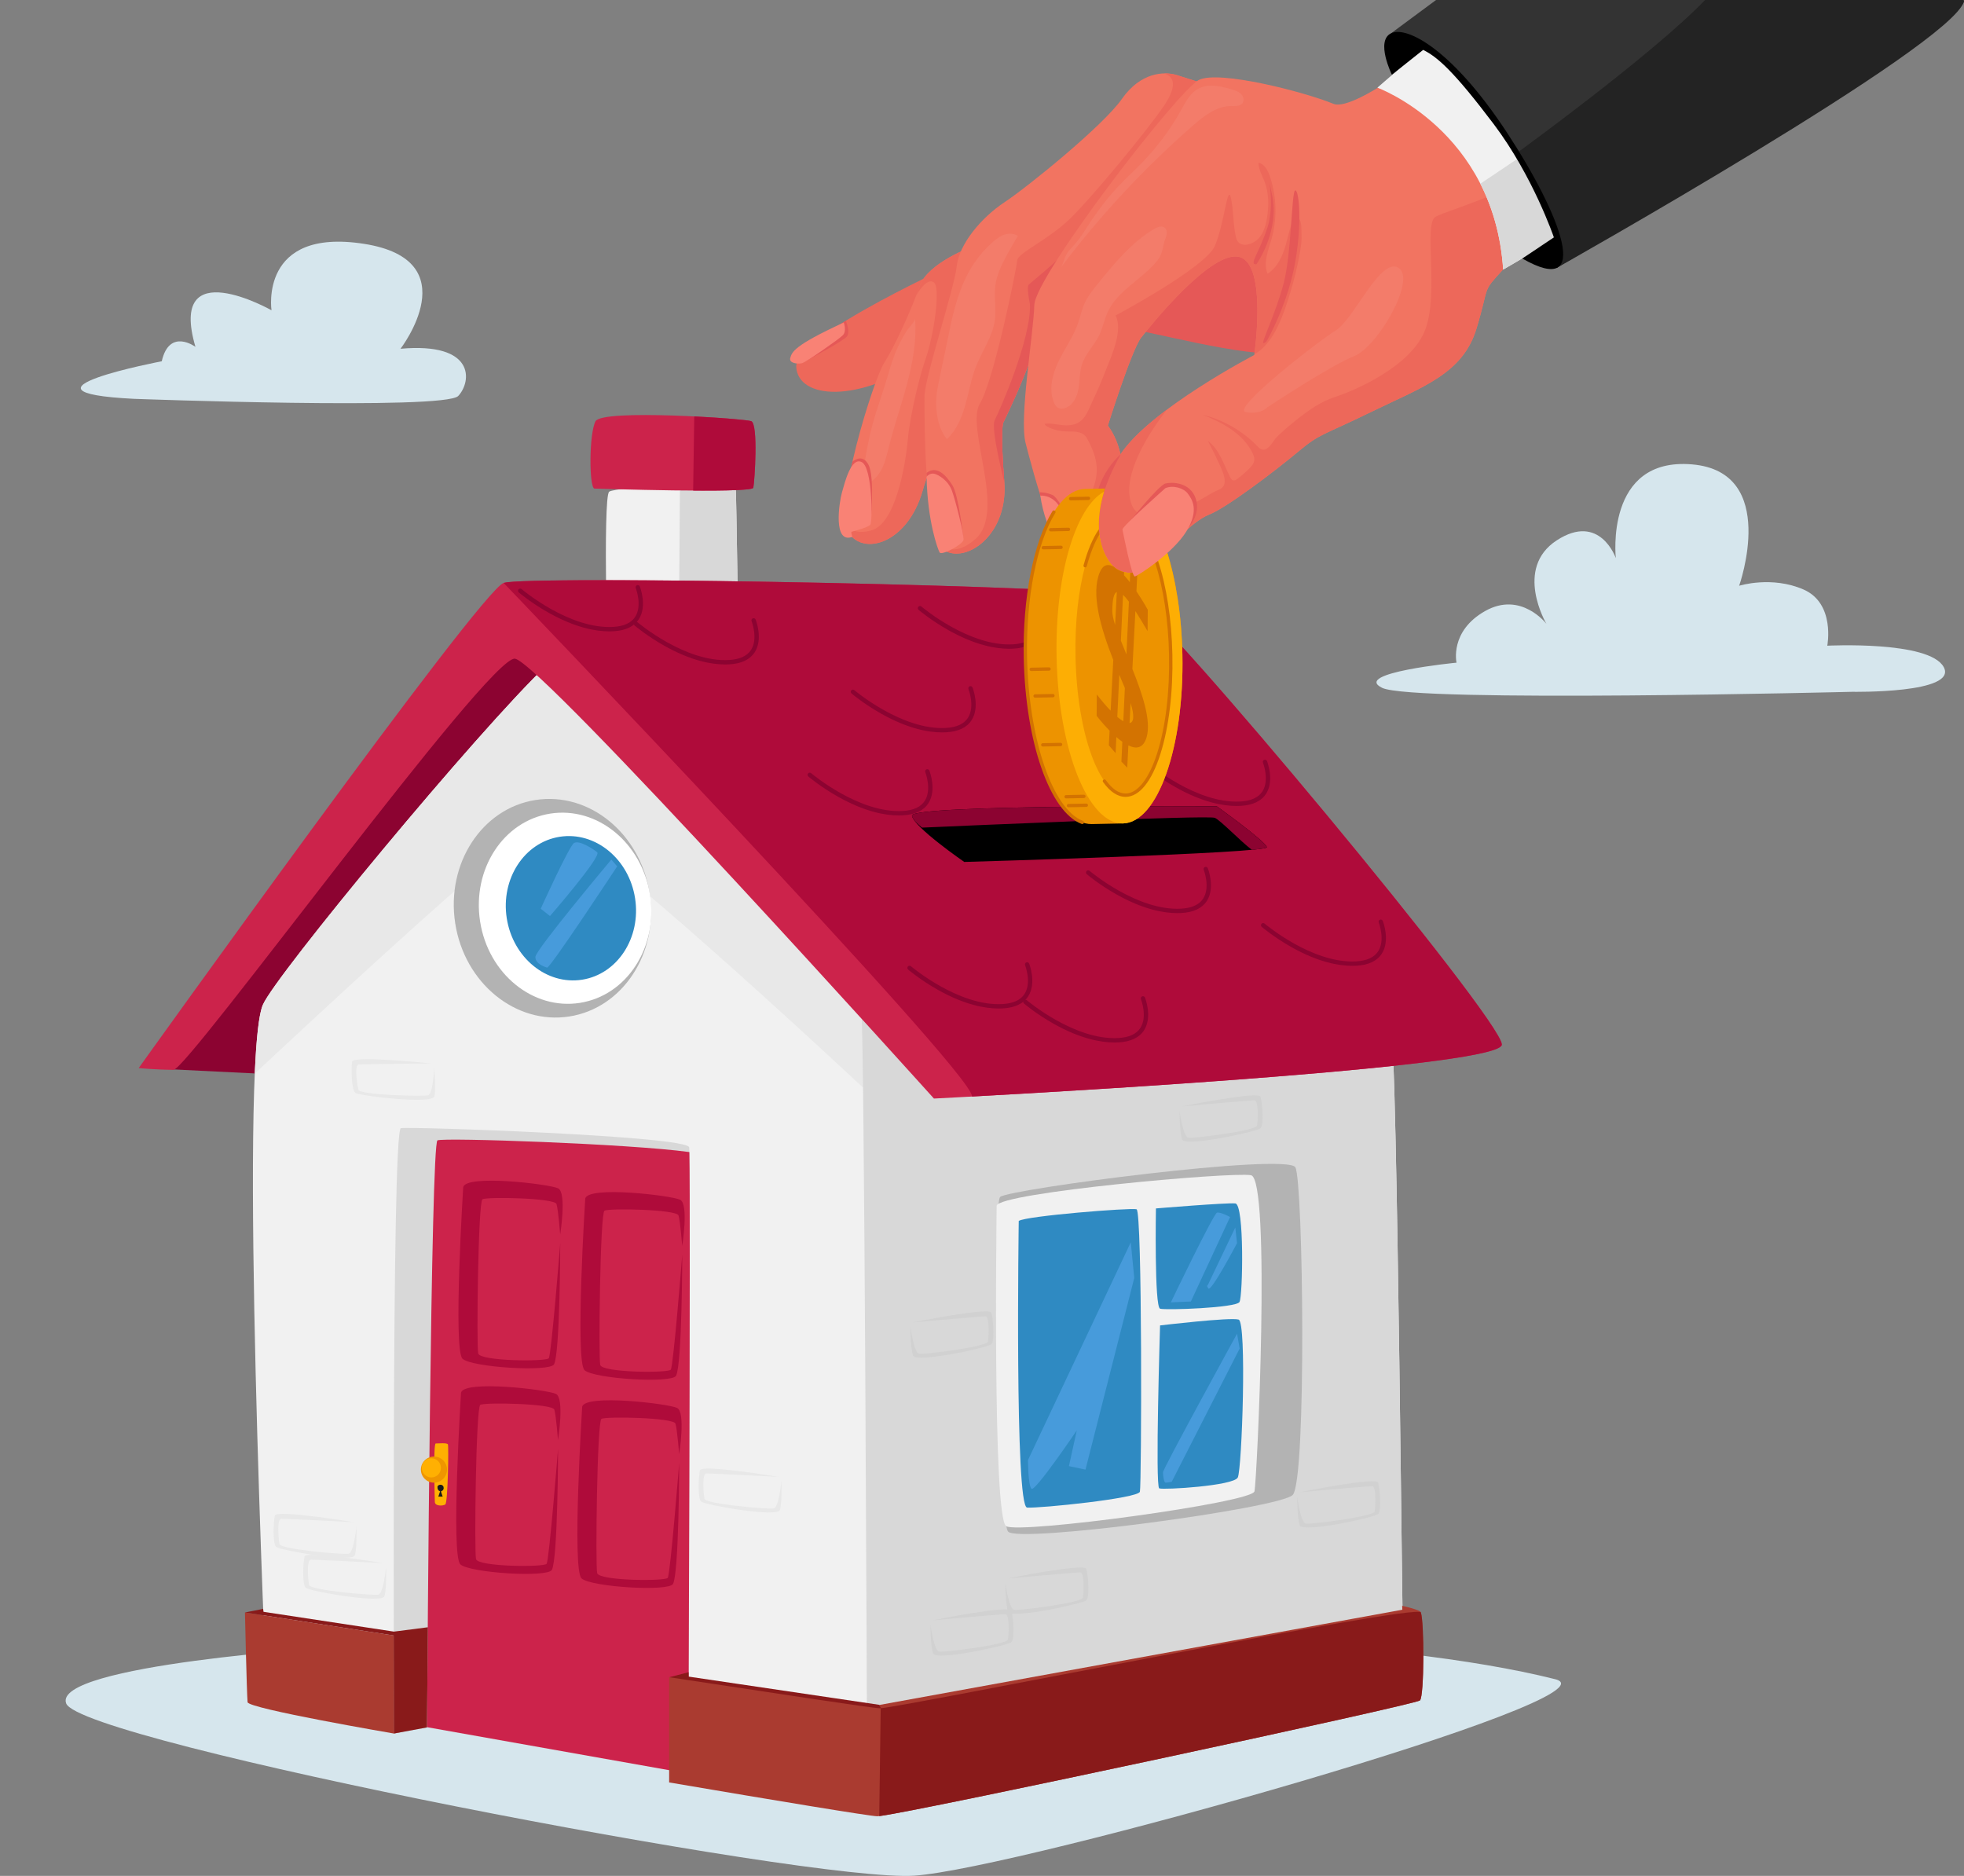 <?xml version="1.0" encoding="UTF-8"?><svg xmlns="http://www.w3.org/2000/svg" xmlns:xlink="http://www.w3.org/1999/xlink" height="1837.7" preserveAspectRatio="xMidYMid meet" version="1.0" viewBox="-64.3 0.0 1924.0 1837.7" width="1924.0" zoomAndPan="magnify"><rect x="-64.3" y="0.0" width="1924.0" height="1837.7" fill="#808080" stroke="none"/><defs><clipPath id="a"><path d="M 0 1598 L 1465 1598 L 1465 1837.73 L 0 1837.73 Z M 0 1598"/></clipPath><clipPath id="b"><path d="M 1298 0 L 1859.672 0 L 1859.672 263 L 1298 263 Z M 1298 0"/></clipPath><clipPath id="c"><path d="M 1422 0 L 1859.672 0 L 1859.672 263 L 1422 263 Z M 1422 0"/></clipPath></defs><g><g><path d="M 66.801 390.711 C 66.801 390.711 371.438 402.02 384.641 387.879 C 397.848 373.73 401.617 335.059 328.055 341.66 C 328.055 341.66 395.016 254.891 292.215 238.859 C 189.41 222.828 201.672 303.941 201.672 303.941 C 201.672 303.941 99.812 246.398 127.16 339.781 C 127.16 339.781 101.699 320.91 94.152 353.922 C 94.152 353.922 -64.297 384.102 66.801 390.711" fill="#d6e6ed"/></g><g><path d="M 1750.215 677.719 C 1750.215 677.719 1853.945 679.594 1839.844 653.512 C 1825.75 627.422 1725.773 632.551 1725.773 632.551 C 1725.773 632.551 1733.836 591.266 1702.582 577.547 C 1671.336 563.832 1639.434 573.828 1639.434 573.828 C 1639.434 573.828 1679.094 462.238 1593.301 454.926 C 1507.52 447.602 1518.609 546.758 1518.609 546.758 C 1518.609 546.758 1503.051 501.844 1460.773 529.332 C 1418.496 556.836 1450.594 611.09 1450.594 611.09 C 1450.594 611.09 1425.797 578.777 1390.652 598.555 C 1355.52 618.344 1362.559 649.18 1362.559 649.18 C 1362.559 649.18 1259.488 659.168 1289.719 673.852 C 1319.953 688.523 1750.215 677.719 1750.215 677.719" fill="#d6e6ed"/></g><g clip-path="url(#a)"><path d="M 267.977 1613.441 C 261.066 1613.441 -13.312 1631.211 0.504 1668.711 C 14.324 1706.219 729.879 1844.391 831.535 1837.48 C 933.195 1830.578 1529.141 1662.551 1459.25 1645.02 C 1132.559 1563.109 267.977 1613.441 267.977 1613.441" fill="#d6e6ed"/></g><g><path d="M 531.371 673.461 C 531.371 673.461 525.895 486.559 532.473 481.691 C 539.047 476.809 655.758 469.699 656.434 477.52 C 657.109 485.328 659.109 634.602 659.109 634.602 L 531.371 673.461" fill="#f1f1f1"/></g><g><path d="M 600.508 652.43 L 659.109 634.602 C 659.109 634.602 657.109 485.328 656.434 477.52 C 656.121 473.891 630.824 473.469 603.141 474.559 L 601.801 475.172 L 600.508 652.43" fill="#d8d8d8"/></g><g><path d="M 85.832 1046.68 L 320.723 1058.27 L 637.289 664.059 L 429.941 589.82 L 85.832 1046.68" fill="#8c0331"/></g><g><path d="M 196.996 1662.391 C 196.996 1662.391 760.535 1767.129 786.613 1765.641 C 812.688 1764.148 1312.539 1677.398 1311.051 1661.75 C 1309.559 1646.109 1304.859 1027.602 1298.148 1001.531 C 1294.512 987.391 1112.988 746.398 998.332 651.691 L 471.754 651.262 C 403.961 715.672 205.18 955.906 193.16 984.465 C 169.32 1041.078 196.996 1662.391 196.996 1662.391" fill="#f1f1f1"/></g><g><path d="M 531.238 651.309 L 471.754 651.262 C 403.961 715.672 205.18 955.906 193.16 984.465 C 189.281 993.672 186.77 1017.809 185.277 1051.789 C 201.59 1036.48 443.605 809.738 468.34 803.141 C 493.938 796.309 780.801 1065.148 780.801 1065.148 L 848.047 972.945 C 848.047 972.945 643.016 741.512 531.238 651.309" fill="#e8e8e8"/></g><g><path d="M 998.332 651.691 L 487.996 662.359 C 587.781 769.48 776.848 973.84 779.359 987.023 C 782.5 1003.512 784.914 1663.34 785.285 1768.93 C 822.348 1765.352 1312.531 1677.211 1311.051 1661.75 C 1309.559 1646.109 1304.859 1027.602 1298.148 1001.531 C 1294.512 987.391 1112.988 746.398 998.332 651.691" fill="#d8d8d8"/></g><g><path d="M 850.609 1076.191 C 850.609 1076.191 465.781 648.699 440.184 645.281 C 414.586 641.871 119.77 1048.031 105.699 1048.031 C 88.633 1048.031 71.566 1046.328 71.566 1046.328 C 71.566 1046.328 406.051 578.73 429.09 571.051 C 452.129 563.371 1017 573.609 1044.301 584.699 C 1071.609 595.801 1406.941 998.543 1406.941 1023.289 C 1406.941 1048.031 850.609 1076.191 850.609 1076.191" fill="#cc234b"/></g><g><path d="M 887.867 1074.211 C 1012.48 1067.379 1406.941 1044.121 1406.941 1023.289 C 1406.941 998.543 1071.609 595.801 1044.301 584.699 C 1017.809 573.941 485.227 563.98 432.555 570.41 L 429.09 571.051 C 429.09 571.051 885.777 1047.18 887.82 1073.629 C 887.832 1073.828 887.852 1074.012 887.867 1074.211" fill="#af0b3a"/></g><g><path d="M 586.328 1642.77 C 405.906 1615.391 175.668 1579.621 175.668 1579.621 C 175.668 1579.621 177.371 1657.27 178.227 1667.512 C 178.754 1673.84 321.578 1698.23 321.578 1698.23 L 586.328 1642.77" fill="#aa3b30"/></g><g><path d="M 923.137 1500.27 C 912.898 1484.91 907.777 1180.289 915.457 1172.609 C 923.137 1164.93 1197.039 1129.09 1204.719 1143.602 C 1212.398 1158.102 1215.809 1449.07 1202.16 1464.43 C 1190.48 1477.559 931.223 1512.398 923.137 1500.27" fill="#b3b3b3"/></g><g><path d="M 912.043 1181.141 C 912.043 1181.141 907.777 1487.469 921.43 1495.148 C 935.082 1502.828 1162.051 1472.109 1164.609 1461.02 C 1167.172 1449.922 1180.828 1154.691 1161.199 1151.281 C 1141.57 1147.859 914.602 1168.34 912.043 1181.141" fill="#f1f1f1"/></g><g><path d="M 933.695 1196.109 C 933.695 1196.109 929.602 1476.07 941.883 1476.891 C 954.16 1477.711 1050.762 1467.891 1052.391 1461.34 C 1054.031 1454.789 1054.852 1186.289 1049.121 1184.648 C 1043.391 1183.012 940.246 1191.199 933.695 1196.109" fill="#2f8ac2"/></g><g><path d="M 1068.09 1183.828 C 1068.09 1183.828 1066.449 1280.43 1072.18 1282.059 C 1077.91 1283.699 1146.672 1281.25 1149.949 1275.512 C 1153.219 1269.781 1154.859 1179.738 1145.852 1178.922 C 1136.852 1178.102 1068.09 1183.828 1068.09 1183.828" fill="#2f8ac2"/></g><g><path d="M 1072.141 1298.441 C 1072.141 1298.441 1067.23 1456.43 1071.328 1458.059 C 1075.422 1459.699 1144.18 1455.609 1148.27 1447.422 C 1152.371 1439.238 1157.281 1295.16 1149.09 1292.711 C 1140.91 1290.25 1072.141 1298.441 1072.141 1298.441" fill="#2f8ac2"/></g><g><path d="M 1043.449 1216.98 L 942.762 1430.301 C 942.762 1430.301 942.762 1455.039 946.176 1458.461 C 949.586 1461.871 990.547 1401.289 990.547 1401.289 L 982.867 1436.27 L 999.078 1439.68 L 1046.859 1251.961 L 1043.449 1216.98" fill="#479bdb"/></g><g><path d="M 1082.699 1275.859 C 1082.699 1275.859 1124.512 1188.82 1127.922 1187.969 C 1131.34 1187.121 1140.719 1192.238 1140.719 1192.238 L 1102.32 1275 L 1082.699 1275.859" fill="#479bdb"/></g><g><path d="M 1118.539 1259.641 L 1145.84 1202.469 L 1147.551 1217.828 C 1147.551 1217.828 1121.949 1266.469 1119.391 1262.199 C 1116.828 1257.941 1118.539 1259.641 1118.539 1259.641" fill="#479bdb"/></g><g><path d="M 1147.551 1306.57 C 1147.551 1306.57 1075.02 1438.828 1075.02 1442.25 C 1075.02 1445.66 1075.871 1452.48 1077.578 1452.48 C 1079.289 1452.48 1083.551 1451.629 1083.551 1451.629 L 1150.109 1321.078 L 1147.551 1306.57" fill="#479bdb"/></g><g><path d="M 321.773 1698.211 C 321.773 1698.211 319.016 1106.91 328.402 1105.199 C 337.789 1103.488 609.133 1112.879 610.836 1123.969 C 612.543 1135.07 609.984 1737.48 609.984 1737.48 L 354 1692.262 L 321.773 1698.211" fill="#d8d8d8"/></g><g><path d="M 364.242 1117.148 C 357.828 1120.352 354.426 1628.961 354.039 1692 L 609.984 1737.48 C 609.984 1737.48 612.328 1186.449 611.031 1128.609 C 551.617 1120.469 369.984 1114.27 364.242 1117.148" fill="#cc234b"/></g><g><path d="M 389.477 1163.031 C 389.477 1163.031 379.395 1322.66 388.836 1331.129 C 398.273 1339.609 474.387 1344.23 478.465 1336.539 C 484.367 1325.41 484.539 1217.891 484.539 1217.891 C 484.539 1217.891 475.844 1327.172 473.305 1330.602 C 470.77 1334.031 405.914 1333.59 404.16 1325.922 C 402.406 1318.25 404.074 1177.441 408.324 1174.859 C 412.574 1172.27 479.141 1173.559 480.883 1179.52 C 482.629 1185.48 484.484 1209.359 484.484 1209.359 C 484.484 1209.359 491.055 1168.359 482.492 1164.148 C 473.934 1159.941 391.957 1150.219 389.477 1163.031" fill="#af0b3a"/></g><g><path d="M 387.336 1364.422 C 387.336 1364.422 377.254 1524.051 386.691 1532.52 C 396.133 1541 472.246 1545.621 476.324 1537.93 C 482.227 1526.801 482.398 1419.289 482.398 1419.289 C 482.398 1419.289 473.703 1528.559 471.164 1531.988 C 468.629 1535.422 403.773 1534.98 402.02 1527.309 C 400.266 1519.641 401.934 1378.84 406.184 1376.25 C 410.434 1373.66 477 1374.949 478.742 1380.91 C 480.488 1386.871 482.348 1410.75 482.348 1410.75 C 482.348 1410.75 488.914 1369.75 480.352 1365.539 C 471.793 1361.328 389.816 1351.609 387.336 1364.422" fill="#af0b3a"/></g><g><path d="M 509.012 1174.219 C 509.012 1174.219 498.926 1333.852 508.363 1342.32 C 517.805 1350.801 593.918 1355.422 597.996 1347.73 C 603.898 1336.602 604.07 1229.09 604.07 1229.09 C 604.07 1229.09 595.375 1338.359 592.84 1341.789 C 590.301 1345.219 525.445 1344.781 523.691 1337.109 C 521.938 1329.441 523.605 1188.641 527.855 1186.051 C 532.105 1183.461 598.672 1184.75 600.414 1190.711 C 602.16 1196.672 604.02 1220.551 604.02 1220.551 C 604.02 1220.551 610.586 1179.551 602.027 1175.34 C 593.465 1171.129 511.488 1161.41 509.012 1174.219" fill="#af0b3a"/></g><g><path d="M 506.016 1378.172 C 506.016 1378.172 495.934 1537.801 505.371 1546.27 C 514.812 1554.75 590.926 1559.371 595.004 1551.68 C 600.902 1540.551 601.078 1433.039 601.078 1433.039 C 601.078 1433.039 592.383 1542.309 589.844 1545.738 C 587.305 1549.172 522.453 1548.73 520.699 1541.059 C 518.941 1533.391 520.613 1392.59 524.863 1390 C 529.113 1387.41 595.68 1388.699 597.422 1394.66 C 599.168 1400.621 601.023 1424.5 601.023 1424.5 C 601.023 1424.5 607.594 1383.5 599.031 1379.289 C 590.473 1375.078 508.496 1365.359 506.016 1378.172" fill="#af0b3a"/></g><g><path d="M 361.68 1471.262 C 361.68 1471.262 359.973 1414.09 362.535 1414.09 C 365.094 1414.09 373.629 1413.23 374.48 1414.941 C 375.332 1416.648 374.48 1472.109 371.922 1473.82 C 369.359 1475.52 361.68 1475.52 361.68 1471.262" fill="#ffb002"/></g><g><path d="M 373.629 1439.68 C 373.629 1432.621 367.895 1426.891 360.828 1426.891 C 353.758 1426.891 348.027 1432.621 348.027 1439.68 C 348.027 1446.75 353.758 1452.48 360.828 1452.48 C 367.895 1452.48 373.629 1446.75 373.629 1439.68" fill="#ef9500"/></g><g><path d="M 367.652 1437.98 C 367.652 1432.801 363.449 1428.59 358.266 1428.59 C 353.086 1428.59 348.883 1432.801 348.883 1437.98 C 348.883 1443.16 353.086 1447.359 358.266 1447.359 C 363.449 1447.359 367.652 1443.16 367.652 1437.98" fill="#ffb002"/></g><g><path d="M 366.801 1461.02 L 365.094 1466.141 L 369.359 1466.141 L 367.652 1461.02 C 367.652 1461.02 371.066 1460.16 370.215 1456.75 C 369.359 1453.34 364.242 1454.191 364.242 1456.75 C 364.242 1459.309 365.094 1460.16 366.801 1461.02" fill="#1a1a1a"/></g><g><path d="M 794.961 1670.641 L 1309.488 1576.961 L 1309.289 1573.148 C 1309.289 1573.148 1327.59 1577.059 1327.59 1579.621 C 1327.59 1582.18 1262.738 1612.051 1262.738 1612.051 L 796.852 1689.691 L 794.961 1670.641" fill="#aa3b30"/></g><g><path d="M 799.41 1674.34 L 796.852 1670.07 L 610.262 1642.461 L 610.262 1638.172 L 591.32 1643.109 L 602.98 1649.391 L 596.332 1663.238 L 799.41 1674.34" fill="#891a1a"/></g><g><path d="M 1327.59 1579.621 C 1324.18 1570.238 815.621 1673.48 797.703 1673.48 C 791.121 1673.48 697.043 1659.102 591.211 1643.07 L 591.211 1746.148 C 695.707 1763.941 788.574 1779.289 795.145 1779.289 C 813.062 1779.289 1322.469 1670.07 1326.738 1665.801 C 1331 1661.539 1331 1589.012 1327.59 1579.621" fill="#aa3b30"/></g><g><path d="M 797.031 1779.129 C 835.141 1774.551 1322.559 1669.98 1326.738 1665.801 C 1331 1661.539 1331 1589.012 1327.59 1579.621 C 1324.211 1570.34 826.543 1671.27 798.473 1673.441 C 797.945 1712.07 797.328 1756.98 797.031 1779.129" fill="#891a1a"/></g><g><path d="M 193.492 1576.07 C 193.586 1576.211 175.668 1579.621 175.668 1579.621 L 321.363 1602.191 L 321.578 1698.23 L 354 1692.262 L 354.855 1594.129 L 321.578 1598.391 L 193.805 1578.98 L 193.492 1576.07" fill="#891a1a"/></g><g><path d="M 572.062 874.926 C 581.18 933.488 545.949 987.605 493.371 995.789 C 440.793 1003.98 390.777 963.137 381.656 904.574 C 372.539 846.008 407.77 791.891 460.348 783.711 C 512.926 775.52 562.941 816.359 572.062 874.926" fill="#b3b3b3"/></g><g><path d="M 572.504 876.785 C 580.477 927.996 549.672 975.309 503.699 982.469 C 457.727 989.629 413.992 953.918 406.02 902.711 C 398.047 851.504 428.852 804.191 474.824 797.031 C 520.797 789.871 564.527 825.578 572.504 876.785" fill="#fff"/></g><g><path d="M 557.844 879.961 C 563.863 918.629 540.602 954.359 505.887 959.762 C 471.172 965.168 438.148 938.203 432.129 899.535 C 426.105 860.867 449.367 825.141 484.082 819.73 C 518.797 814.328 551.82 841.293 557.844 879.961" fill="#2f8ac2"/></g><g><path d="M 540.297 848.73 C 540.297 848.73 474.473 948.895 471.613 947.941 C 468.75 946.984 460.164 944.125 460.164 937.445 C 460.164 930.77 534.574 842.051 534.574 842.051 L 540.297 848.73" fill="#479bdb"/></g><g><path d="M 474.473 897.383 C 474.473 897.383 525.512 838.715 520.742 834.898 C 515.973 831.078 502.824 822.68 497.949 825.922 C 493.074 829.172 465.41 890.227 465.41 890.227 L 474.473 897.383" fill="#479bdb"/></g><g><path d="M 849.754 1587.301 C 849.754 1587.301 924.844 1571.941 926.551 1577.922 C 928.258 1583.891 929.961 1605.219 926.551 1608.629 C 923.137 1612.051 852.312 1627.41 849.754 1619.73 C 847.195 1612.051 847.195 1591.57 847.195 1591.57 C 847.195 1591.57 850.609 1617.172 855.727 1618.02 C 860.848 1618.871 922.281 1611.191 923.137 1606.07 C 923.988 1600.949 924.844 1581.328 920.574 1581.328 C 916.309 1581.328 849.754 1587.301 849.754 1587.301" fill="#d1d1d1"/></g><g><path d="M 923.137 1546.34 C 923.137 1546.34 998.223 1530.988 999.93 1536.961 C 1001.641 1542.93 1003.34 1564.262 999.93 1567.68 C 996.52 1571.09 925.695 1586.449 923.137 1578.77 C 920.574 1571.09 920.574 1550.609 920.574 1550.609 C 920.574 1550.609 923.988 1576.211 929.109 1577.059 C 934.23 1577.922 995.664 1570.238 996.52 1565.121 C 997.371 1560 998.223 1540.371 993.957 1540.371 C 989.691 1540.371 923.137 1546.34 923.137 1546.34" fill="#d1d1d1"/></g><g><path d="M 1208.98 1461.871 C 1208.98 1461.871 1284.07 1446.512 1285.781 1452.48 C 1287.48 1458.461 1289.191 1479.789 1285.781 1483.199 C 1282.371 1486.621 1211.539 1501.969 1208.98 1494.301 C 1206.422 1486.621 1206.422 1466.141 1206.422 1466.141 C 1206.422 1466.141 1209.84 1491.73 1214.961 1492.59 C 1220.078 1493.441 1281.512 1485.762 1282.371 1480.641 C 1283.219 1475.52 1284.07 1455.898 1279.801 1455.898 C 1275.539 1455.898 1208.98 1461.871 1208.98 1461.871" fill="#d1d1d1"/></g><g><path d="M 698.52 1446.809 C 698.52 1446.809 622.91 1434.262 621.426 1440.289 C 619.945 1446.32 619.035 1467.699 622.574 1470.988 C 626.109 1474.27 697.457 1486.98 699.727 1479.211 C 702 1471.441 701.234 1450.969 701.234 1450.969 C 701.234 1450.969 698.781 1476.68 693.695 1477.719 C 688.609 1478.77 626.93 1473.379 625.887 1468.301 C 624.844 1463.219 623.262 1443.641 627.523 1443.48 C 631.785 1443.32 698.52 1446.809 698.52 1446.809" fill="#e8e8e8"/></g><g><path d="M 311.133 1531.281 C 311.133 1531.281 235.523 1518.73 234.039 1524.762 C 232.559 1530.801 231.648 1552.18 235.184 1555.461 C 238.723 1558.738 310.07 1571.449 312.34 1563.68 C 314.613 1555.91 313.848 1535.449 313.848 1535.449 C 313.848 1535.449 311.391 1561.16 306.309 1562.199 C 301.223 1563.238 239.543 1557.859 238.5 1552.77 C 237.457 1547.691 235.871 1528.109 240.137 1527.949 C 244.398 1527.789 311.133 1531.281 311.133 1531.281" fill="#e8e8e8"/></g><g><path d="M 282.121 1491.18 C 282.121 1491.18 206.512 1478.629 205.027 1484.66 C 203.547 1490.691 202.637 1512.07 206.176 1515.359 C 209.711 1518.641 281.059 1531.352 283.328 1523.578 C 285.602 1515.809 284.836 1495.34 284.836 1495.34 C 284.836 1495.34 282.383 1521.051 277.297 1522.09 C 272.215 1523.141 210.531 1517.762 209.488 1512.672 C 208.445 1507.59 206.863 1488.012 211.125 1487.852 C 215.387 1487.691 282.121 1491.18 282.121 1491.18" fill="#e8e8e8"/></g><g><path d="M 358.039 1041.801 C 358.039 1041.801 281.809 1033.859 280.695 1039.969 C 279.578 1046.078 279.969 1067.48 283.699 1070.539 C 287.43 1073.609 359.414 1081.961 361.211 1074.07 C 363.008 1066.18 361.004 1045.801 361.004 1045.801 C 361.004 1045.801 360.109 1071.609 355.098 1072.961 C 350.09 1074.309 288.195 1072.672 286.848 1067.66 C 285.496 1062.648 282.727 1043.199 286.973 1042.789 C 291.219 1042.371 358.039 1041.801 358.039 1041.801" fill="#e8e8e8"/></g><g><path d="M 1093.789 1083.871 C 1093.789 1083.871 1168.879 1068.512 1170.59 1074.48 C 1172.289 1080.461 1174 1101.789 1170.59 1105.199 C 1167.172 1108.609 1096.352 1123.969 1093.789 1116.289 C 1091.23 1108.609 1091.23 1088.141 1091.23 1088.141 C 1091.23 1088.141 1094.641 1113.73 1099.762 1114.59 C 1104.879 1115.441 1166.32 1107.762 1167.172 1102.641 C 1168.031 1097.52 1168.879 1077.898 1164.609 1077.898 C 1160.352 1077.898 1093.789 1083.871 1093.789 1083.871" fill="#d1d1d1"/></g><g><path d="M 830.129 1295.48 C 830.129 1295.48 905.219 1280.121 906.926 1286.102 C 908.629 1292.07 910.336 1313.398 906.926 1316.809 C 903.512 1320.23 832.688 1335.59 830.129 1327.91 C 827.57 1320.23 827.57 1299.75 827.57 1299.75 C 827.57 1299.75 830.984 1325.352 836.102 1326.199 C 841.223 1327.051 902.656 1319.371 903.512 1314.25 C 904.363 1309.129 905.219 1289.512 900.949 1289.512 C 896.684 1289.512 830.129 1295.48 830.129 1295.48" fill="#d1d1d1"/></g><g><path d="M 532.66 618.52 C 519.484 618.52 499.43 615.02 473.27 600.32 C 456.008 590.621 444.402 580.77 443.914 580.352 C 443.02 579.59 442.914 578.238 443.68 577.34 C 444.445 576.449 445.789 576.34 446.688 577.109 C 447.148 577.5 493.484 616.629 536.48 614.141 C 546.926 613.539 554.164 610.191 557.996 604.199 C 565.094 593.078 558.578 576.27 558.512 576.102 C 558.078 575.012 558.613 573.77 559.711 573.328 C 560.805 572.898 562.043 573.441 562.477 574.531 C 562.781 575.301 569.848 593.559 561.59 606.488 C 556.98 613.711 548.617 617.719 536.727 618.398 C 535.453 618.48 534.098 618.52 532.66 618.52" fill="#8c0331"/></g><g><path d="M 646.145 650.941 C 632.973 650.941 612.914 647.441 586.754 632.75 C 569.492 623.051 557.887 613.191 557.402 612.781 C 556.508 612.012 556.402 610.66 557.164 609.77 C 557.93 608.871 559.277 608.77 560.172 609.531 C 560.637 609.93 606.973 649.059 649.965 646.57 C 660.41 645.969 667.648 642.621 671.48 636.621 C 678.578 625.512 672.062 608.691 671.996 608.531 C 671.562 607.43 672.102 606.191 673.195 605.762 C 674.289 605.32 675.531 605.859 675.965 606.961 C 676.27 607.73 683.336 625.98 675.074 638.922 C 670.469 646.129 662.102 650.141 650.211 650.828 C 648.938 650.898 647.582 650.941 646.145 650.941" fill="#8c0331"/></g><g><path d="M 924.312 635.578 C 911.141 635.578 891.082 632.078 864.922 617.391 C 847.66 607.691 836.055 597.828 835.57 597.422 C 834.676 596.648 834.57 595.309 835.332 594.41 C 836.098 593.512 837.445 593.41 838.34 594.172 C 838.805 594.57 885.141 633.699 928.133 631.211 C 938.578 630.609 945.816 627.262 949.648 621.262 C 956.746 610.148 950.23 593.328 950.164 593.172 C 949.73 592.07 950.27 590.828 951.363 590.398 C 952.457 589.961 953.699 590.5 954.133 591.602 C 954.438 592.371 961.504 610.621 953.242 623.559 C 948.637 630.781 940.27 634.781 928.379 635.469 C 927.105 635.539 925.75 635.578 924.312 635.578" fill="#8c0331"/></g><g><path d="M 858.613 717.5 C 845.438 717.5 825.379 714 799.219 699.301 C 781.957 689.602 770.352 679.75 769.867 679.328 C 768.973 678.57 768.867 677.219 769.633 676.32 C 770.395 675.43 771.742 675.32 772.641 676.09 C 773.102 676.48 819.438 715.609 862.43 713.121 C 872.879 712.52 880.117 709.172 883.945 703.18 C 891.043 692.059 884.527 675.25 884.461 675.078 C 884.027 673.988 884.566 672.75 885.66 672.309 C 886.754 671.879 887.996 672.422 888.43 673.512 C 888.734 674.281 895.801 692.539 887.543 705.469 C 882.934 712.691 874.566 716.699 862.676 717.379 C 861.406 717.461 860.047 717.5 858.613 717.5" fill="#8c0331"/></g><g><path d="M 1147.102 789.559 C 1133.93 789.559 1113.871 786.059 1087.711 771.371 C 1070.449 761.672 1058.84 751.809 1058.359 751.398 C 1057.461 750.629 1057.359 749.281 1058.121 748.391 C 1058.891 747.488 1060.23 747.391 1061.129 748.148 C 1061.59 748.551 1107.93 787.68 1150.922 785.191 C 1161.371 784.59 1168.609 781.238 1172.441 775.238 C 1179.531 764.129 1173.02 747.309 1172.949 747.148 C 1172.52 746.051 1173.051 744.809 1174.148 744.379 C 1175.238 743.941 1176.488 744.48 1176.922 745.578 C 1177.219 746.352 1184.289 764.602 1176.031 777.539 C 1171.422 784.75 1163.059 788.762 1151.172 789.449 C 1149.891 789.52 1148.539 789.559 1147.102 789.559" fill="#8c0331"/></g><g><path d="M 1089.078 894.539 C 1075.898 894.539 1055.852 891.035 1029.691 876.344 C 1012.422 866.645 1000.82 856.789 1000.328 856.371 C 999.438 855.609 999.332 854.262 1000.102 853.367 C 1000.859 852.469 1002.211 852.363 1003.109 853.129 C 1003.57 853.523 1049.898 892.656 1092.898 890.164 C 1103.34 889.562 1110.578 886.215 1114.41 880.219 C 1121.512 869.102 1115 852.289 1114.93 852.121 C 1114.5 851.027 1115.031 849.789 1116.129 849.355 C 1117.219 848.918 1118.461 849.457 1118.898 850.555 C 1119.199 851.324 1126.27 869.582 1118.012 882.512 C 1113.398 889.73 1105.031 893.738 1093.141 894.426 C 1091.871 894.496 1090.512 894.539 1089.078 894.539" fill="#8c0331"/></g><g><path d="M 1027.559 1021.262 C 1014.391 1021.262 994.328 1017.762 968.168 1003.07 C 950.906 993.371 939.301 983.512 938.816 983.098 C 937.922 982.332 937.816 980.988 938.578 980.09 C 939.344 979.195 940.691 979.09 941.586 979.855 C 942.051 980.25 988.387 1019.379 1031.379 1016.891 C 1041.828 1016.289 1049.059 1012.941 1052.891 1006.941 C 1059.988 995.828 1053.48 979.016 1053.41 978.848 C 1052.98 977.754 1053.512 976.512 1054.609 976.078 C 1055.699 975.645 1056.941 976.184 1057.379 977.277 C 1057.68 978.051 1064.75 996.305 1056.488 1009.238 C 1051.879 1016.461 1043.52 1020.461 1031.629 1021.148 C 1030.352 1021.219 1029 1021.262 1027.559 1021.262" fill="#8c0331"/></g><g><path d="M 914.074 987.988 C 900.898 987.988 880.844 984.484 854.684 969.789 C 837.422 960.094 825.816 950.234 825.328 949.82 C 824.434 949.055 824.328 947.711 825.094 946.812 C 825.859 945.918 827.203 945.812 828.102 946.574 C 828.566 946.973 874.902 986.102 917.895 983.613 C 928.34 983.012 935.578 979.664 939.41 973.664 C 946.508 962.551 939.992 945.738 939.926 945.57 C 939.492 944.473 940.027 943.234 941.121 942.801 C 942.219 942.367 943.457 942.902 943.891 944 C 944.195 944.773 951.262 963.027 943.004 975.961 C 938.395 983.18 930.031 987.188 918.141 987.871 C 916.867 987.945 915.512 987.988 914.074 987.988" fill="#8c0331"/></g><g><path d="M 1260.5 946.176 C 1247.328 946.176 1227.27 942.676 1201.109 927.98 C 1183.852 918.281 1172.25 908.426 1171.762 908.008 C 1170.859 907.242 1170.762 905.898 1171.52 905.004 C 1172.289 904.105 1173.641 904 1174.531 904.766 C 1174.988 905.16 1221.328 944.293 1264.32 941.801 C 1274.77 941.199 1282.012 937.852 1285.84 931.855 C 1292.941 920.738 1286.422 903.926 1286.352 903.758 C 1285.922 902.664 1286.461 901.426 1287.551 900.992 C 1288.648 900.555 1289.891 901.094 1290.32 902.191 C 1290.629 902.961 1297.691 921.219 1289.43 934.148 C 1284.828 941.367 1276.461 945.375 1264.57 946.062 C 1263.301 946.137 1261.941 946.176 1260.5 946.176" fill="#8c0331"/></g><g><path d="M 816.309 798.852 C 803.133 798.852 783.074 795.34 756.918 780.648 C 739.652 770.949 728.051 761.09 727.562 760.68 C 726.668 759.91 726.562 758.57 727.328 757.672 C 728.094 756.781 729.438 756.672 730.336 757.441 C 730.801 757.828 777.133 796.961 820.129 794.469 C 830.574 793.871 837.812 790.52 841.645 784.52 C 848.742 773.41 842.227 756.602 842.16 756.43 C 841.727 755.328 842.262 754.09 843.359 753.66 C 844.449 753.23 845.691 753.762 846.125 754.859 C 846.43 755.629 853.496 773.891 845.238 786.82 C 840.629 794.039 832.266 798.051 820.371 798.73 C 819.102 798.801 817.742 798.852 816.309 798.852" fill="#8c0331"/></g><g><path d="M 517.906 478.621 C 517.906 478.621 672.434 483.641 673.672 477.809 C 674.91 471.98 678.727 415.09 671.59 412.57 C 664.457 410.051 525.398 400.371 519.051 412.711 C 512.703 425.051 512.719 476.73 517.906 478.621" fill="#cc234b"/></g><g><path d="M 671.59 412.57 C 668.711 411.551 644.309 409.371 615.824 407.941 L 614.727 480.59 C 646.125 480.781 673.156 480.23 673.672 477.809 C 674.91 471.98 678.727 415.09 671.59 412.57" fill="#af0b3a"/></g><g><path d="M 880.312 844.391 C 880.312 844.391 1178.379 835.969 1176.75 829.941 C 1175.121 823.91 1127.691 789.891 1127.691 789.891 C 1127.691 789.891 827.758 788.09 829.102 799.039 C 830.445 809.988 880.312 844.391 880.312 844.391" fill="inherit"/></g><g><path d="M 1176.75 829.941 C 1175.121 823.91 1127.691 789.891 1127.691 789.891 C 1127.691 789.891 827.758 788.09 829.102 799.039 C 829.473 802.059 833.398 806.281 838.883 810.789 C 878.023 809.039 1118.398 798.441 1125.66 801.16 C 1131 803.16 1150.98 824.219 1162.078 832.52 C 1171.559 831.641 1176.969 830.762 1176.75 829.941" fill="#8c0331"/></g><g><path d="M 919.477 325.598 C 919.477 325.598 991.105 315.828 1025.258 319.406 C 1059.395 322.973 1157.742 351.777 1192.652 345.074 C 1227.551 338.367 1284.312 224.746 1284.312 224.746 L 1122.512 91.707 L 919.477 325.598" fill="#e55857"/></g><g><path d="M 879.523 254.57 C 879.523 254.57 713.938 328.57 715.719 359.512 C 717.504 390.449 775.52 396.828 844.836 349.16 C 914.156 301.5 879.523 254.57 879.523 254.57" fill="#ed685a"/></g><g><path d="M 888.746 241.41 C 888.746 241.41 844.73 257.211 836.672 280.211 C 828.617 303.219 812.305 339.172 801.797 355.641 C 791.285 372.121 752.176 497 766.598 521.109 C 781.023 545.211 824.715 532.52 839.547 480.719 C 854.379 428.93 894.809 369.449 895.344 367.309 C 895.883 365.172 888.746 241.41 888.746 241.41" fill="#f27461"/></g><g><path d="M 888.746 241.41 C 888.746 241.41 844.73 257.211 836.672 280.211 C 835.668 283.078 834.531 286.16 833.297 289.371 C 834.426 287.379 843.719 271.512 850.539 276.641 C 857.812 282.109 849.516 331.449 843.285 349 C 837.055 366.551 827.379 405.078 824.992 430.879 C 822.609 456.672 812.906 513.398 789.027 519.691 C 766.742 525.559 763.598 511.609 763.457 502.578 C 763.355 510.77 764.285 517.238 766.598 521.109 C 781.023 545.211 824.715 532.52 839.547 480.719 C 854.379 428.93 894.809 369.449 895.344 367.309 C 895.883 365.172 888.746 241.41 888.746 241.41" fill="#ed685a"/></g><g><path d="M 1136.004 88.711 C 1136.004 88.711 1102.289 77.973 1089.23 73.773 C 1076.184 69.586 1053.164 70.629 1034.723 96.945 C 1016.273 123.262 942.555 183.02 919.629 198.195 C 896.703 213.371 875.156 239.363 872.883 261.09 C 870.609 282.816 841.391 370.141 841.371 388.34 C 841.348 406.531 840.352 530.074 862.82 540.27 C 885.289 550.469 923.434 521.82 919.531 472.137 C 915.625 422.469 918.367 414.277 918.367 414.277 C 918.367 414.277 956.133 338.203 953.703 313.473 L 983.578 306.875 C 983.578 306.875 1091.77 199.574 1136.754 183.562 C 1181.738 167.551 1136.004 88.711 1136.004 88.711" fill="#f27461"/></g><g><path d="M 1089.23 73.785 C 1085.547 72.605 1081.07 71.836 1076.117 71.934 C 1078.73 72.898 1093.945 76.789 1076.461 102.887 C 1060.148 127.242 1005.488 193.371 983.84 214.332 C 962.191 235.285 932.629 247.883 932.191 255.055 C 931.754 262.227 909.578 372.254 895.527 395.582 C 881.477 418.895 921.848 500.949 891.414 527.891 C 875.594 541.891 864.047 539.387 856.602 533.742 C 858.445 536.961 860.504 539.223 862.816 540.273 C 885.285 550.469 923.43 521.824 919.527 472.141 C 915.621 422.469 918.363 414.281 918.363 414.281 C 918.363 414.281 956.129 338.215 953.699 313.484 L 983.57 306.875 C 983.57 306.875 1091.766 199.578 1136.746 183.566 C 1181.73 167.562 1136 88.715 1136 88.715 C 1136 88.715 1102.285 77.969 1089.23 73.785" fill="#ed685a"/></g><g><path d="M 953.699 313.48 L 983.57 306.883 C 983.57 306.883 996.547 294.012 1015.367 276.527 C 1021.57 242.668 1027.613 196.109 1009.074 217.137 C 981.059 248.902 945.977 276.277 943.512 278.832 C 941.047 281.402 944.668 297.789 944.668 297.789 C 946.129 331.828 914.465 403.516 910.176 411.543 C 905.883 419.57 919.527 472.141 919.527 472.141 C 915.621 422.469 918.363 414.281 918.363 414.281 C 918.363 414.281 956.129 338.215 953.699 313.48" fill="#e55857"/></g><g><path d="M 1164.434 347.766 C 1164.434 347.766 1062.836 400.617 1033.355 445.062 C 1031.117 434.914 1027.156 425.297 1021.016 416.863 C 1021.016 416.863 1044.117 343.031 1053.559 330.832 C 1062.988 318.645 1123.238 243.672 1150.316 251.832 C 1177.387 259.996 1164.434 347.766 1164.434 347.766 M 1400.684 0 C 1357.031 36.359 1263.883 110.648 1241.953 101.695 C 1213.07 89.879 1130.555 68.695 1110.418 78.199 C 1090.289 87.703 949.73 270.391 948.949 298.871 C 948.164 327.336 933.941 409.324 940.441 434.172 C 946.945 459.008 972.199 559.562 996.504 555.199 C 1002.727 554.082 1009.648 547.613 1015.926 537.793 C 1017.566 542.359 1019.668 546.449 1022.148 550.035 C 1035.508 569.324 1059.719 559.934 1068.605 549.879 C 1077.508 539.82 1102.488 511.062 1120.156 504.117 C 1137.824 497.184 1186.262 460.203 1207.59 442.344 C 1228.91 424.488 1230.512 427.168 1279.781 403.145 C 1329.059 379.109 1368.676 366.312 1382.105 321.902 C 1395.531 277.48 1386.648 287.539 1408.621 263.48 C 1430.582 239.422 1519.312 174.324 1519.312 174.324 L 1432.996 0 L 1400.684 0" fill="#f27461"/></g><g><path d="M 1382.105 321.902 C 1395.535 277.484 1386.641 287.539 1408.617 263.477 C 1430.582 239.418 1519.301 174.32 1519.301 174.32 L 1494.262 123.754 C 1453.16 180.996 1352.812 205.234 1341.762 212.555 C 1330.309 220.145 1345.379 286.043 1332.16 322.32 C 1318.953 358.598 1263.105 382.574 1243.285 388.965 C 1230.066 393.234 1218.156 401.586 1207.312 410.07 C 1200.152 415.664 1193.18 421.629 1186.641 427.957 C 1182.75 431.73 1178.121 442.93 1171.109 440.039 C 1169.723 439.473 1168.66 438.348 1167.629 437.262 C 1153.066 422.152 1134.16 411.27 1113.77 406.285 C 1133.223 413.887 1153.117 424.699 1162.508 443.363 C 1163.727 445.789 1164.777 448.473 1164.391 451.164 C 1163.969 454.266 1161.75 456.789 1159.531 459.008 C 1155.871 462.688 1151.93 466.086 1147.746 469.176 C 1146.598 470.027 1145.223 470.91 1143.824 470.605 C 1142.352 470.281 1141.469 468.82 1140.793 467.473 C 1134.453 454.918 1130.309 440.262 1118.996 431.898 C 1123.211 439.859 1127.188 447.957 1130.891 456.168 C 1133.141 461.164 1137.336 470.145 1134.547 475.645 C 1132.707 479.27 1127.859 480.27 1124.539 482.164 C 1113.391 488.484 1102.73 495.148 1090.742 499.871 C 1076.832 505.359 1051.055 512.941 1044.055 493.656 C 1032.484 461.785 1070.961 411.25 1079.082 401.102 C 1060.195 415.234 1042.957 430.598 1033.355 445.066 C 1031.117 434.918 1027.156 425.309 1021.016 416.863 C 1021.016 416.863 1044.113 343.027 1053.559 330.84 C 1062.98 318.641 1123.234 243.668 1150.309 251.84 C 1176.031 259.598 1165.633 339.176 1164.539 347.125 C 1184.484 335.855 1193.539 306.652 1199.793 286.297 C 1203.77 273.309 1206.926 260.051 1209.281 246.676 C 1210.32 240.691 1211.035 235.203 1210.742 229.199 C 1210.562 225.277 1210.742 221.387 1209.891 217.516 C 1209.617 216.297 1205.734 208.105 1205.938 207.758 C 1200.227 217.57 1198.355 229.062 1195.23 239.977 C 1192.129 250.891 1187.102 262.102 1177.461 268.094 C 1173.012 257.527 1178.02 245.676 1181.184 234.668 C 1187.031 214.395 1186.461 192.332 1179.594 172.387 C 1177.648 166.738 1174.379 160.547 1168.512 159.398 C 1168.586 166.012 1172.254 171.977 1174.59 178.156 C 1178.766 189.168 1178.785 201.363 1176.977 213.004 C 1175.809 220.398 1173.77 228.012 1168.711 233.52 C 1164.883 237.695 1157.586 241.258 1151.836 239.219 C 1146.934 237.473 1146.504 232.66 1145.633 227.914 C 1143.59 216.758 1144.043 205.215 1141.594 194.121 C 1138.195 178.703 1135.148 219.809 1125.703 241.102 C 1116.25 262.395 1028.523 309.074 1028.523 309.074 C 1036.246 323.773 1024.227 349.199 1018.934 362.879 C 1014.895 373.34 1010.387 383.625 1005.605 393.773 C 1000.344 404.93 997.602 415.316 982.984 416.602 C 979.117 416.938 975.25 416.371 971.383 415.812 C 967.277 415.211 963.172 414.613 959.078 415.098 C 959.258 416.359 960.438 417.211 961.555 417.832 C 968.035 421.469 975.625 422.762 983.062 422.699 C 989.754 422.637 997.043 422.992 1000.598 429.461 C 1008.496 443.844 1012.984 457.547 1008.105 473.73 C 1005.066 483.836 1000.547 493.898 1001.215 504.434 C 1001.695 512.047 1008.715 526.223 1003.477 533.078 C 1000.066 537.547 990.691 540.598 985.336 538.977 C 977.402 538.852 964.234 511.898 964.234 511.898 L 964.211 512.027 C 973.891 536.914 985.297 557.219 996.504 555.203 C 1002.727 554.086 1009.645 547.609 1015.926 537.789 C 1017.566 542.363 1019.664 546.453 1022.145 550.039 C 1035.504 569.324 1059.711 559.934 1068.605 549.883 C 1077.504 539.828 1102.488 511.059 1120.152 504.117 C 1137.828 497.188 1186.25 460.195 1207.586 442.344 C 1228.902 424.496 1230.508 427.168 1279.773 403.141 C 1329.059 379.113 1368.668 366.305 1382.105 321.902" fill="#ed685a"/></g><g><path d="M 1162.449 404.32 C 1160.531 404.32 1158.41 404.129 1156.078 403.691 C 1141.309 400.891 1226.711 334.512 1244.488 323.5 C 1260.789 313.41 1283.879 261.07 1301.211 261.07 C 1302.789 261.07 1304.328 261.5 1305.801 262.441 C 1323.449 273.711 1285.48 339.711 1262.238 348.891 C 1238.988 358.07 1177.289 399 1177.289 399 C 1177.289 399 1172.719 404.32 1162.449 404.32" fill="#f37c6a"/></g><g><path d="M 974.723 262.336 C 978.035 257.949 978.199 250.77 982.977 245.5 C 987.918 240.043 992.172 235.559 996.348 229.027 C 1006.316 213.414 1016.855 198.07 1029.465 184.449 C 1037.523 175.734 1046.363 167.781 1054.613 159.25 C 1069.414 143.938 1082.285 126.742 1092.605 108.117 C 1097.07 100.094 1101.492 91.301 1109.562 86.91 C 1113.574 84.727 1117.953 83.898 1122.461 83.898 C 1129.09 83.898 1136 85.684 1142.398 87.602 C 1145.66 88.57 1149.062 89.645 1151.461 92.055 C 1153.859 94.453 1154.871 98.605 1152.75 101.266 C 1150.922 103.566 1147.812 103.836 1144.734 103.836 C 1143.844 103.836 1142.961 103.816 1142.098 103.816 C 1142.078 103.816 1142.047 103.816 1142.023 103.816 C 1127.531 103.816 1115.07 113.617 1104.16 123.16 C 1056.395 164.953 1012.945 211.68 974.723 262.336" fill="#f37c6a"/></g><g><path d="M 975.715 400.328 C 974.289 400.328 972.891 400 971.703 399.219 C 969.973 398.07 968.934 396.148 968.152 394.23 C 962.902 381.281 966.672 366.379 972.777 353.809 C 978.879 341.25 987.254 329.738 991.836 316.539 C 994.004 310.289 995.297 303.73 997.957 297.672 C 1001.191 290.32 1006.32 283.98 1011.379 277.75 C 1027.539 257.859 1044.16 237.57 1066.121 224.371 C 1068.238 223.09 1070.84 221.922 1073.211 221.922 C 1074.48 221.922 1075.672 222.25 1076.699 223.09 C 1079.461 225.34 1078.941 229.711 1077.609 233.031 C 1074.359 241.102 1075.512 247.309 1069.898 254.641 C 1065.031 261.012 1058.93 266.328 1052.82 271.469 C 1040.961 281.469 1027.602 291.09 1020.898 305.578 C 1017.539 312.84 1016.121 320.898 1012.66 328.121 C 1007.801 338.25 999.062 346.398 995.605 357.102 C 993.152 364.691 993.59 372.891 992.242 380.75 C 990.895 388.621 986.949 396.941 979.445 399.648 C 978.262 400.07 976.977 400.328 975.715 400.328" fill="#f37c6a"/></g><g><path d="M 863.355 430.199 C 852.363 416.891 851.07 394.551 854.527 378.281 C 858.77 358.309 862.746 338.238 867.023 318.27 C 871.547 297.141 877.867 276 889.879 258.051 C 894.984 250.41 901.078 243.441 907.961 237.352 C 911.41 234.289 915.152 231.41 919.516 229.922 C 921.344 229.301 923.301 228.949 925.242 228.949 C 927.934 228.949 930.586 229.621 932.793 231.129 C 928.879 237.559 925.145 244.102 921.594 250.738 C 916.652 259.98 912 269.621 910.703 280.012 C 909.328 290.98 911.777 302.172 910.379 313.129 C 908.281 329.551 897.918 343.57 891.836 358.961 C 887.078 371.012 884.953 383.91 881.465 396.379 C 877.973 408.852 872.816 421.359 863.355 430.199" fill="#f37c6a"/></g><g><path d="M 784.32 473.82 C 784.227 473.82 784.133 473.809 784.035 473.801 C 780.957 473.512 780.445 469.25 780.844 466.191 C 782.605 452.621 784.984 439.141 787.969 425.789 C 792.34 406.219 799.629 388.02 805.168 368.93 C 808.156 358.621 811.172 348.578 815.809 338.852 C 818.129 333.98 820.715 329.23 823.547 324.641 C 824.977 322.32 832.281 314.57 832.102 312.23 C 835.398 355.078 816.914 396.148 806.434 437.82 C 804.742 444.559 803.234 451.398 800.344 457.719 C 797.457 464.039 793.004 469.898 786.816 473.051 C 786.035 473.449 785.191 473.82 784.32 473.82" fill="#f37c6a"/></g><g><path d="M 1177.68 332.203 C 1177.68 332.203 1198.062 296.371 1204.953 254.406 C 1211.855 212.453 1207.402 183.117 1204.172 186.863 C 1200.965 190.598 1200.781 249.27 1193.047 278.273 C 1185.312 307.273 1170.602 336.805 1173.496 336.164 C 1176.391 335.523 1177.68 332.203 1177.68 332.203" fill="#e55857"/></g><g><path d="M 1166.539 258.852 C 1166.539 258.852 1189.691 226.449 1181.816 190.785 C 1173.93 155.129 1185.977 195.934 1177.594 222.043 C 1169.223 248.156 1158.598 259.594 1166.539 258.852" fill="#e55857"/></g><g><path d="M 1041.031 512.539 C 1041.031 512.539 1070.789 475.102 1077.531 473.609 C 1084.281 472.121 1101.512 472.352 1107.059 488.309 C 1112.609 504.27 1099.27 517.59 1099.27 517.59 L 1041.031 512.539" fill="#e55857"/></g><g><path d="M 966.828 484.941 C 960.133 482.09 955.207 482.211 953.934 482.301 C 956.297 489.871 958.875 497.629 961.617 505.129 C 973.105 515.738 996.793 535.922 996.793 535.922 C 996.793 535.922 974.641 488.27 966.828 484.941" fill="#e55857"/></g><g><path d="M 954.84 485.57 C 954.84 485.57 965.652 484.191 973.238 495.648 C 980.824 507.109 998.242 535.609 998.559 541.609 C 998.871 547.602 993.078 557.98 987.836 557.121 C 982.59 556.25 959.613 520.898 954.84 485.57" fill="#f98275"/></g><g><path d="M 843.383 463.27 L 843.371 463.281 C 844.621 481.672 846.641 500.07 849.887 514.352 L 879.375 526.629 C 879.375 526.629 874.871 485.051 868.672 475.301 C 862.477 465.551 853.418 455.559 843.383 463.27" fill="#e55857"/></g><g><path d="M 843.402 466.98 C 843.402 466.98 846.496 463.141 850.812 464.078 C 855.121 465.02 864.723 470.73 868.352 481.012 C 871.984 491.289 880.492 524.77 879.551 529.078 C 878.609 533.391 858.066 544.719 856.137 541.141 C 854.211 537.551 844.289 510.539 843.402 466.98" fill="#f98275"/></g><g><path d="M 788.34 514.281 C 788.34 514.281 793.211 467.719 786.371 455.078 C 781.316 445.73 774.199 449.551 770.832 452.18 C 767.875 465.328 765.547 478.07 764.344 489.129 L 788.34 514.281" fill="#e55857"/></g><g><path d="M 770.766 525.898 C 770.766 525.898 769.016 521.289 769.938 520.941 C 770.859 520.59 786.324 516.828 788.395 513.93 C 790.461 511.039 790.484 458.25 779.949 452.738 C 769.418 447.238 763.281 472.789 760.543 482.281 C 757.809 491.762 751.387 533.262 770.766 525.898" fill="#f98275"/></g><g><path d="M 724.242 353.969 C 724.242 353.969 762.637 333.969 765.641 329.27 C 768.414 324.922 765.348 317.551 764.363 314.18 C 750.508 322.711 738.184 331.219 729.402 339.012 L 724.242 353.969" fill="#e55857"/></g><g><path d="M 762.266 315.988 C 762.266 315.988 765.391 324.359 761.328 328.441 C 757.266 332.512 725.23 354.828 721.402 355.789 C 717.57 356.762 708.234 356.059 709.902 350.551 C 711.566 345.039 712.992 338.57 762.266 315.988" fill="#f98275"/></g><g><path d="M 1015.898 537.77 C 1015.898 537.77 999.395 505 1033.781 444.871 C 1033.781 444.871 990.922 479.609 1015.898 537.77" fill="#e55857"/></g><g><path d="M 1285.047 85.875 C 1285.047 85.875 1399.309 127.559 1408.254 264.059 C 1408.254 264.059 1491.914 217.258 1490.438 201.418 C 1488.953 185.574 1389.988 16.66 1376.402 17.008 C 1362.82 17.355 1285.047 85.875 1285.047 85.875" fill="#f1f1f1"/></g><g><path d="M 1490.434 201.426 C 1489.848 195.297 1474.746 166.359 1455.641 133.156 L 1385.902 179.977 C 1397.52 202.824 1406.051 230.59 1408.25 264.055 C 1408.25 264.055 1491.91 217.266 1490.434 201.426" fill="#d8d8d8"/></g><g clip-path="url(#b)"><path d="M 1342.508 0.004 L 1298.457 32.602 C 1351.863 37.105 1403.113 115.09 1438.254 178.078 C 1473.406 241.07 1460.559 262.508 1460.559 262.508 C 1460.559 262.508 1855.637 24.637 1859.633 1.512 C 1859.711 1.043 1859.621 0.531 1859.391 0.004 L 1342.508 0.004" fill="#333"/></g><g clip-path="url(#c)"><path d="M 1858.809 0.004 L 1606.086 0.004 C 1553.832 54.141 1422.102 149.543 1422.102 149.543 C 1422.102 149.543 1422.18 149.887 1422.316 150.527 C 1427.93 159.848 1433.258 169.113 1438.254 178.078 C 1473.406 241.07 1460.559 262.508 1460.559 262.508 C 1460.559 262.508 1847.125 45.141 1859.633 1.512 C 1859.789 0.965 1859.496 0.461 1858.809 0.004" fill="#232323"/></g><g><path d="M 1299.23 73.148 C 1299.23 73.148 1282.926 40.078 1298.461 32.594 C 1313.984 25.121 1358.613 48.617 1411.934 129.82 C 1465.254 211.031 1496.371 292.953 1427.012 253.266 L 1457.938 232.547 C 1457.938 232.547 1437.578 172.676 1398.988 121.566 C 1360.402 70.457 1344.078 55.836 1329.875 48.887 L 1299.23 73.148" fill="inherit"/></g><g><path d="M 1022.148 550.039 C 1035.512 569.32 1059.719 559.93 1068.609 549.879 C 1070.93 547.262 1074.34 543.371 1078.422 538.93 C 1087.449 566.871 1093.238 602.441 1094.02 641.27 C 1095.859 731.93 1069.75 805.98 1035.719 806.672 L 1005.18 807.289 C 971.141 807.98 942.062 735.039 940.23 644.379 C 938.395 553.719 964.5 479.672 998.535 478.98 L 1018.23 478.578 C 1007.891 510.539 1011.609 534.82 1022.148 550.039" fill="#ed9300"/></g><g><path d="M 1022.148 550.039 C 1035.512 569.32 1059.719 559.93 1068.609 549.879 C 1070.93 547.262 1074.34 543.371 1078.422 538.93 C 1087.449 566.871 1093.238 602.441 1094.02 641.27 C 1095.859 731.93 1069.75 805.98 1035.719 806.672 C 1001.68 807.359 972.602 734.422 970.77 643.762 C 969.156 563.922 989.211 496.961 1017.27 481.648 C 1008.141 512.09 1011.949 535.309 1022.148 550.039" fill="#fdae04"/></g><g><path d="M 1022.148 550.039 C 1035.5 569.301 1059.672 559.941 1068.59 549.898 C 1076.609 574 1081.852 606.141 1082.57 641.5 C 1084.09 716.922 1064.449 778.48 1038.699 779 C 1012.949 779.52 990.836 718.801 989.312 643.391 C 988.625 609.422 992.23 578.262 998.758 554.23 C 1002.449 540.609 1007.09 529.289 1012.398 521.031 C 1013.422 532.789 1016.949 542.52 1022.148 550.039" fill="#ed9300"/></g><g><path d="M 938.594 644.41 C 940.262 727.012 964.141 795.469 995.363 807.191 C 996.207 807.512 997.152 807.078 997.469 806.23 C 997.785 805.391 997.359 804.441 996.512 804.129 C 966.977 793.031 943.484 724.34 941.867 644.352 C 940.691 586.27 951.285 531.91 969.52 502.48 C 969.992 501.719 969.762 500.711 968.992 500.23 C 968.223 499.762 967.215 499.988 966.738 500.762 C 948.191 530.699 937.406 585.738 938.594 644.41" fill="#d37301"/></g><g><path d="M 1038.73 780.629 C 1030.859 780.789 1023.309 775.898 1016.301 766.09 C 1015.77 765.352 1015.941 764.328 1016.68 763.809 C 1017.41 763.281 1018.441 763.449 1018.961 764.191 C 1025.309 773.059 1031.941 777.5 1038.672 777.359 C 1050.199 777.129 1061.371 762.719 1069.309 737.84 C 1077.539 712.031 1081.672 677.828 1080.93 641.531 C 1080.25 607.77 1075.43 575.988 1067.301 551.238 C 1067.762 550.789 1068.211 550.328 1068.609 549.879 C 1068.988 549.449 1069.398 548.988 1069.828 548.5 C 1078.41 573.801 1083.5 606.602 1084.211 641.469 C 1084.949 678.121 1080.762 712.699 1072.422 738.828 C 1063.91 765.52 1051.941 780.371 1038.73 780.629" fill="#d37301"/></g><g><path d="M 1000.34 554.648 C 1000.102 555.531 999.199 556.039 998.328 555.801 C 997.609 555.609 997.137 554.969 997.121 554.262 C 997.117 554.109 997.137 553.949 997.18 553.801 C 1001.25 538.809 1006.391 526.859 1012.23 518.449 C 1012.32 520.23 1012.469 521.961 1012.672 523.648 C 1008 531.441 1003.801 541.879 1000.34 554.648" fill="#d37301"/></g><g><path d="M 982.906 488.57 C 982.926 489.469 983.672 490.191 984.574 490.172 L 1002.031 489.82 C 1002.93 489.801 1003.648 489.051 1003.629 488.148 C 1003.609 487.25 1002.859 486.531 1001.961 486.551 L 984.512 486.898 C 983.605 486.922 982.891 487.672 982.906 488.57" fill="#d37301"/></g><g><path d="M 963.336 518.969 C 963.352 519.879 964.102 520.59 965.004 520.578 L 982.457 520.219 C 983.359 520.199 984.078 519.461 984.059 518.551 C 984.039 517.648 983.293 516.93 982.391 516.949 L 964.938 517.301 C 964.035 517.32 963.316 518.07 963.336 518.969" fill="#d37301"/></g><g><path d="M 956.055 536.578 C 956.07 537.48 956.82 538.199 957.723 538.18 L 975.176 537.828 C 976.078 537.809 976.797 537.059 976.777 536.16 C 976.758 535.262 976.012 534.539 975.109 534.559 L 957.656 534.91 C 956.754 534.93 956.035 535.68 956.055 536.578" fill="#d37301"/></g><g><path d="M 944.277 655.762 C 944.297 656.66 945.043 657.379 945.945 657.359 L 963.398 657.012 C 964.301 656.988 965.02 656.238 965 655.34 C 964.984 654.43 964.234 653.719 963.332 653.73 L 945.883 654.09 C 944.977 654.102 944.262 654.852 944.277 655.762" fill="#d37301"/></g><g><path d="M 948.078 681.871 C 948.098 682.77 948.844 683.488 949.746 683.469 L 967.199 683.121 C 968.105 683.102 968.82 682.352 968.805 681.449 C 968.785 680.539 968.035 679.828 967.133 679.84 L 949.684 680.199 C 948.781 680.219 948.062 680.961 948.078 681.871" fill="#d37301"/></g><g><path d="M 955.594 729.73 C 955.613 730.629 956.359 731.352 957.266 731.328 L 974.715 730.98 C 975.617 730.961 976.336 730.211 976.32 729.309 C 976.301 728.398 975.551 727.691 974.648 727.699 L 957.199 728.059 C 956.293 728.078 955.574 728.82 955.594 729.73" fill="#d37301"/></g><g><path d="M 978.445 780.551 C 978.465 781.449 979.211 782.172 980.113 782.148 L 997.566 781.801 C 998.469 781.781 999.188 781.031 999.168 780.129 C 999.152 779.23 998.402 778.512 997.5 778.531 L 980.051 778.879 C 979.145 778.898 978.426 779.648 978.445 780.551" fill="#d37301"/></g><g><path d="M 980.805 789.23 C 980.82 790.129 981.57 790.852 982.473 790.828 L 999.926 790.48 C 1000.828 790.461 1001.551 789.719 1001.531 788.809 C 1001.512 787.91 1000.762 787.191 999.859 787.211 L 982.406 787.559 C 981.504 787.578 980.785 788.328 980.805 789.23" fill="#d37301"/></g><g><path d="M 1042.25 708.32 L 1043.27 688.762 C 1047.25 701.391 1046.441 707.738 1042.25 708.32 Z M 1041.621 589.41 L 1039.199 641.102 C 1037.289 636.461 1035.441 631.969 1033.75 627.699 L 1035.859 582.699 C 1037.57 584.309 1039.488 586.551 1041.621 589.41 Z M 1032.191 661.059 C 1034.031 665.48 1035.871 669.801 1037.648 673.988 L 1036.129 706.539 C 1034.371 705.539 1032.398 704.129 1030.25 702.34 Z M 1029.77 580 L 1028.09 612.191 C 1026.359 606.691 1025.32 602.02 1025.352 598.52 C 1025.449 586.859 1026.922 581.02 1029.77 580 Z M 1045.012 655.359 L 1047.969 598.641 C 1051.531 604.16 1055.512 610.77 1059.922 618.32 C 1059.922 618.32 1060.031 604.75 1060.102 597.352 C 1060.102 597.352 1055.449 588.801 1048.98 579.262 L 1049.961 560.43 C 1047.66 560.941 1045.309 561.23 1042.941 561.219 L 1042.52 570.328 C 1040.648 567.93 1038.711 565.609 1036.762 563.512 L 1036.898 560.531 C 1033.238 559.648 1029.691 557.891 1026.512 555.012 C 1021.121 552.23 1016.289 553.059 1013.129 560.539 C 1004.148 581.75 1014 615.172 1026.301 646.551 L 1023.719 696.211 C 1019.59 691.961 1015.039 686.66 1010.18 680.309 L 1010 701.27 C 1010 701.27 1015.41 708.379 1022.699 715.789 L 1021.949 730.141 L 1028.59 737.809 L 1029.32 722.059 C 1031.238 723.73 1033.211 725.301 1035.18 726.699 L 1034.27 746.148 L 1039.98 752.031 L 1041.109 730.25 C 1048.871 733.98 1055.891 733.211 1059.039 721.922 C 1063.59 705.641 1054.77 679.781 1045.012 655.359" fill="#d37301"/></g><g><path d="M 1077.281 478.281 C 1077.281 478.281 1034.789 515.828 1035.301 518.75 C 1035.809 521.66 1044.488 565.23 1047.398 564.719 C 1050.32 564.211 1084.52 542.148 1097.789 520.77 C 1111.059 499.391 1103.18 488.762 1099.23 483.441 C 1095.289 478.121 1084.719 474.969 1077.281 478.281" fill="#f98275"/></g></g></svg>